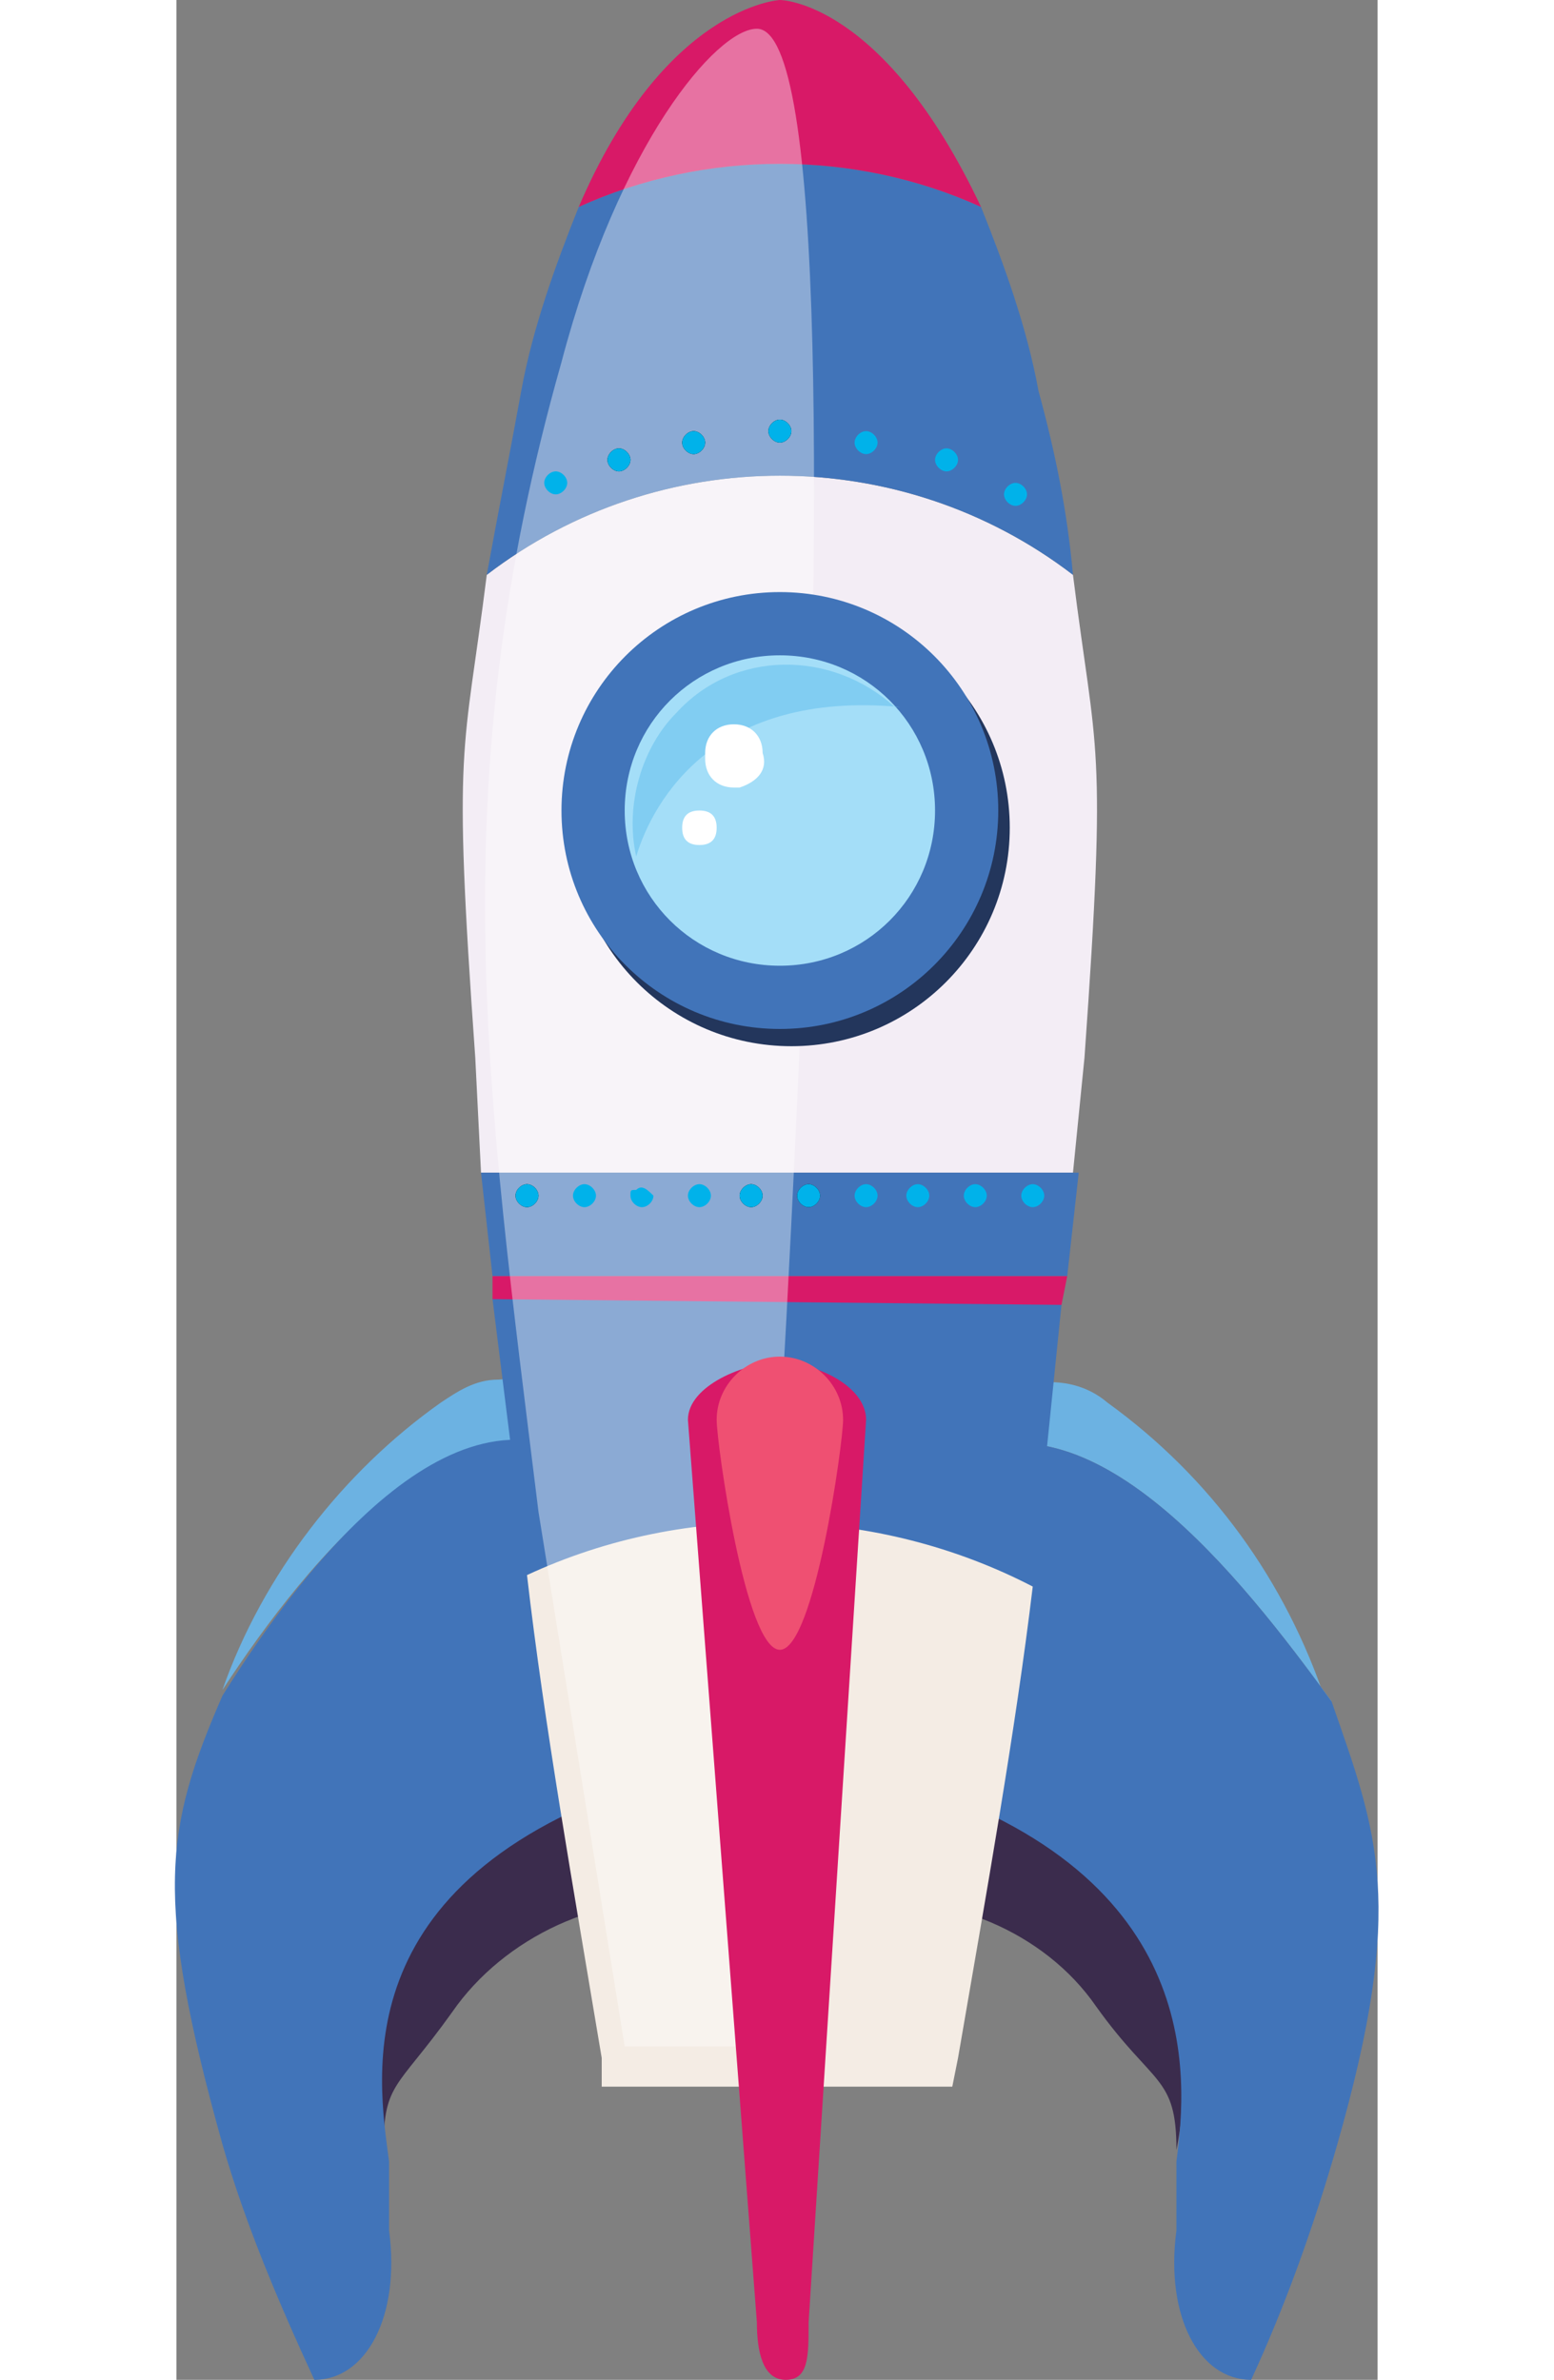 <svg style="enable-background:new 0 0 20.9 41.4;" height="32px" x="0px" y="0px" viewBox="0 0 20.9 41.4"
  xml:space="preserve" xmlns="http://www.w3.org/2000/svg">
  <rect x="0" y="0" width="20.9" height="41.4" fill="#808080" stroke="none"/>
  <path fill="#3B2C4D" d="M9,33.1l-0.4-2v-0.3c-5.7,1.6-5.2,5.2-5,6.7c0-1.3,0.2-1.1,1.2-2.5C5.7,33.7,7.4,32.9,9,33.1z M11.8,33.1
		l0.4-2l0.1-0.4c5.6,1.6,5.4,5.2,5.1,6.7c0-1.3-0.4-1.1-1.4-2.5C15.1,33.6,13.4,32.9,11.8,33.1z"></path>
  <path fill="#6CB2E2"
    d="M7.4,25.6c-0.1-0.9-0.9-1.7-1.8-1.6c-0.4,0-0.7,0.2-1,0.4c-1.7,1.2-3.1,3-3.8,5C2.3,27.1,5,23.8,7.4,25.6z"></path>
  <path fill="#4174B9" d="M7.4,25.6c-2.4-1.9-5.1,1.5-6.6,3.9c-1,2.3-1.2,3.5,0,7.8c0.4,1.4,1,2.8,1.6,4.1c0.9,0,1.5-1.1,1.3-2.6
		c0-0.4,0-0.8,0-1.2c-0.2-1.5-0.8-5,4.8-6.7v-0.3L7.4,25.6z"></path>
  <path fill="#6CB2E2" d="M20,29.6c-0.7-2.1-2-3.9-3.8-5.2c-0.7-0.6-1.8-0.4-2.4,0.3c-0.2,0.2-0.3,0.4-0.3,0.7c2.4-1.3,5,2,6.6,4.2
		L20,29.6z"></path>
  <path fill="#4174B9" d="M13.5,25.4c0,0.1,0,0.1,0,0.2l-1.1,5v0.3c5.5,1.6,5.2,5.2,5,6.7c0,0.4,0,0.8,0,1.2c-0.2,1.5,0.4,2.6,1.3,2.6
		c0.6-1.3,1.1-2.7,1.5-4.1c1.2-4.2,0.7-5.4-0.1-7.7C18.5,27.4,15.9,24.1,13.5,25.4z"></path>
  <path fill="#F3EDF5"
    d="M15.8,18.4c0.4-5.6,0.2-5.2-0.2-8.4c-3-2.3-7.2-2.3-10.2,0c-0.4,3.2-0.6,2.8-0.2,8.4l0.1,2h10.3L15.8,18.4z"></path>
  <path fill="#4174B9" d="M15.7,20.4H5.3l0.2,1.8h10L15.7,20.4z"></path>
  <path fill="#D81968" d="M5.5,22.2v0.4c2.2,1.1,5.6,1.5,9.9,0.1l0.1-0.5L5.5,22.2z"></path>
  <path fill="#4174B9" d="M5.5,22.6l0.6,4.8l8.8,0.2l0.5-4.9L5.5,22.6z"></path>
  <path fill="#F4ECE4"
    d="M6.1,27.4c0.3,2.6,0.8,5.4,1.3,8.4v0.5h6.1l0.1-0.5c0.5-2.9,1-5.7,1.3-8.2C12.2,26.2,8.9,26.1,6.1,27.4z"></path>
  <path fill="#4174B9" d="M15,6.8c-0.2-1.1-0.6-2.2-1-3.2c-2.2-1-4.8-1-7,0c-0.4,1-0.8,2.1-1,3.2C5.8,7.9,5.6,8.9,5.4,10
		c3-2.3,7.2-2.3,10.2,0C15.5,8.9,15.3,7.9,15,6.8z"></path>
  <path fill="#D81967" d="M10.5,0c0,0-2,0.1-3.5,3.6c2.2-1,4.8-1,7,0C12.3,0,10.5,0,10.5,0L10.5,0z"></path>
  <path style="opacity:0.39;" fill="#FFFFFF"
    d="M10.1,0.5c-0.7,0-2.4,2-3.4,5.8c-2.1,7.4-1.3,12.7-0.4,20l1.5,9.3h2C9.8,35.6,12.5,0.5,10.1,0.5L10.1,0.5z"></path>
  <path fill="#D81967" d="M11,40.4c0,0.6,0,1-0.4,1s-0.5-0.5-0.5-1L8.9,24.7c0-0.6,1-1,1.6-1s1.5,0.4,1.5,1L11,40.4z">
  </path>
  <path fill="#23365C"
    d="M14.5,14.4c0,2.1-1.7,3.8-3.8,3.8s-3.8-1.7-3.8-3.8s1.7-3.8,3.8-3.8S14.5,12.3,14.5,14.4L14.5,14.4z"></path>
  <path fill="#4174B9"
    d="M14.3,14.1c0,2.1-1.7,3.8-3.8,3.8s-3.8-1.7-3.8-3.8s1.7-3.8,3.8-3.8S14.3,12,14.3,14.1L14.3,14.1z"></path>
  <path fill="#A4DEF8" d="M13.2,14.1c0,1.5-1.2,2.7-2.7,2.7s-2.7-1.2-2.7-2.7s1.2-2.7,2.7-2.7c0,0,0,0,0,0
		C12,11.4,13.2,12.6,13.2,14.1z"></path>
  <path style="opacity:0.7;" fill="#72C7F0"
    d="M12.5,12.3c-1.1-1-2.8-1-3.8,0.1C8.1,13,7.8,14,8,14.9c0.3-1,1.4-2.9,4.6-2.6L12.5,12.3z"></path>
  <path fill="#FFFFFF" d="M10.2,13.1c0.1,0.3-0.1,0.5-0.4,0.6c0,0-0.1,0-0.1,0c-0.3,0-0.5-0.2-0.5-0.5c0,0,0-0.1,0-0.1
		c0-0.3,0.2-0.5,0.5-0.5S10.2,12.8,10.2,13.1z M9.4,14.4c0,0.2-0.1,0.3-0.3,0.3l0,0c-0.2,0-0.3-0.1-0.3-0.3l0,0
		c0-0.2,0.1-0.3,0.3-0.3l0,0C9.3,14.1,9.4,14.2,9.4,14.4L9.4,14.4z"></path>
  <path d="M10.7,7.5c0,0.1-0.1,0.2-0.2,0.2s-0.2-0.1-0.2-0.2c0-0.1,0.1-0.2,0.2-0.2l0,0C10.6,7.3,10.7,7.4,10.7,7.5z">
  </path>
  <path fill="#00B2EA" d="M10.7,7.5c0,0.1-0.1,0.2-0.2,0.2s-0.2-0.1-0.2-0.2s0.1-0.2,0.2-0.2S10.7,7.4,10.7,7.5z"></path>
  <path fill="#00B2EA" d="M12.2,7.7c0,0.1-0.1,0.2-0.2,0.2s-0.2-0.1-0.2-0.2s0.1-0.2,0.2-0.2S12.2,7.6,12.2,7.7z"></path>
  <path fill="#00B2EA" d="M13.6,8c0,0.1-0.1,0.2-0.2,0.2S13.2,8.1,13.2,8c0-0.1,0.1-0.2,0.2-0.2S13.6,7.9,13.6,8z"></path>
  <path fill="#00B2EA" d="M14.8,8.6c0,0.1-0.1,0.2-0.2,0.2s-0.2-0.1-0.2-0.2c0-0.1,0.1-0.2,0.2-0.2S14.8,8.5,14.8,8.6z">
  </path>
  <g>
    <path id="reuse-0" d="M8.8,7.7c0,0.1,0.1,0.2,0.2,0.2c0.1,0,0.2-0.1,0.2-0.2c0-0.1-0.1-0.2-0.2-0.2C8.9,7.5,8.8,7.6,8.8,7.7
			L8.8,7.7z"></path>
  </g>
  <g>
    <path id="reuse-0_00000000917313898821735300000008616456793451176628_" fill="#00B2EA" d="M8.8,7.7c0,0.1,0.1,0.2,0.2,0.2
			c0.1,0,0.2-0.1,0.2-0.2c0-0.1-0.1-0.2-0.2-0.2C8.9,7.5,8.8,7.6,8.8,7.7L8.8,7.7z"></path>
  </g>
  <path d="M7.5,8c0,0.1,0.1,0.2,0.2,0.2S7.9,8.1,7.9,8c0-0.1-0.1-0.2-0.2-0.2S7.5,7.9,7.5,8z"></path>
  <path fill="#00B2EA" d="M7.5,8c0,0.1,0.1,0.2,0.2,0.2S7.9,8.1,7.9,8c0-0.1-0.1-0.2-0.2-0.2S7.5,7.9,7.5,8z"></path>
  <path fill="#00B2EA" d="M6.4,8.4c0,0.1,0.1,0.2,0.2,0.2s0.2-0.1,0.2-0.2c0-0.1-0.1-0.2-0.2-0.2S6.4,8.3,6.4,8.4z"></path>
  <path d="M6.3,20.8c0,0.1-0.1,0.2-0.2,0.2s-0.2-0.1-0.2-0.2s0.1-0.2,0.2-0.2S6.3,20.7,6.3,20.8L6.3,20.8z"></path>
  <path fill="#00B2EA" d="M6.3,20.8c0,0.1-0.1,0.2-0.2,0.2h0c-0.1,0-0.2-0.1-0.2-0.2l0,0c0-0.1,0.1-0.2,0.2-0.2h0
		C6.2,20.6,6.3,20.7,6.3,20.8L6.3,20.8z"></path>
  <path fill="#00B2EA" d="M8.3,20.8c0,0.1-0.1,0.2-0.2,0.2c-0.1,0-0.2-0.1-0.2-0.2c0-0.1,0-0.1,0.1-0.1c0.1-0.1,0.2,0,0.3,0.1
		C8.3,20.7,8.3,20.8,8.3,20.8z"></path>
  <g>
    <path id="reuse-1" d="M10.2,20.8c0,0.1-0.1,0.2-0.2,0.2c0,0,0,0,0,0c-0.1,0-0.2-0.1-0.2-0.2l0,0c0-0.1,0.1-0.2,0.2-0.2
			c0,0,0,0,0,0C10.1,20.6,10.2,20.7,10.2,20.8L10.2,20.8z"></path>
  </g>
  <g>
    <path id="reuse-1_00000051358816402384011780000006182327894528782508_" fill="#00B2EA" d="M10.2,20.8c0,0.1-0.1,0.2-0.2,0.2
			c0,0,0,0,0,0c-0.1,0-0.2-0.1-0.2-0.2l0,0c0-0.1,0.1-0.2,0.2-0.2c0,0,0,0,0,0C10.1,20.6,10.2,20.7,10.2,20.8L10.2,20.8z">
    </path>
  </g>
  <path
    d="M11.2,20.8c0,0.1-0.1,0.2-0.2,0.2s-0.2-0.1-0.2-0.2c0-0.1,0.1-0.2,0.2-0.2C11.1,20.6,11.2,20.7,11.2,20.8L11.2,20.8z">
  </path>
  <path fill="#00B2EA" d="M11.2,20.8c0,0.1-0.1,0.2-0.2,0.2s-0.2-0.1-0.2-0.2c0,0,0,0,0,0c0-0.1,0.1-0.2,0.2-0.2S11.2,20.7,11.2,20.8
		C11.2,20.8,11.2,20.8,11.2,20.8z"></path>
  <path fill="#00B2EA" d="M9.3,20.8c0,0.1-0.1,0.2-0.2,0.2s-0.2-0.1-0.2-0.2c0,0,0,0,0,0c0-0.1,0.1-0.2,0.2-0.2S9.3,20.7,9.3,20.8
		C9.3,20.8,9.3,20.8,9.3,20.8z"></path>
  <path fill="#00B2EA" d="M7.3,20.8c0,0.1-0.1,0.2-0.2,0.2s-0.2-0.1-0.2-0.2c0,0,0,0,0,0c0-0.1,0.1-0.2,0.2-0.2S7.3,20.7,7.3,20.8
		C7.3,20.8,7.3,20.8,7.3,20.8z"></path>
  <path fill="#00B2EA" d="M12.2,20.8c0,0.1-0.1,0.2-0.2,0.2s-0.2-0.1-0.2-0.2c0-0.1,0.1-0.2,0.2-0.2C12.1,20.6,12.2,20.7,12.2,20.8
		L12.2,20.8z"></path>
  <path fill="#00B2EA" d="M13.1,20.8c0,0.1-0.1,0.2-0.2,0.2c0,0,0,0,0,0c-0.1,0-0.2-0.1-0.2-0.2l0,0c0-0.1,0.1-0.2,0.2-0.2
		c0,0,0,0,0,0C13,20.6,13.1,20.7,13.1,20.8L13.1,20.8z"></path>
  <path fill="#00B2EA" d="M14.1,20.8c0,0.1-0.1,0.2-0.2,0.2c0,0,0,0,0,0c-0.1,0-0.2-0.1-0.2-0.2s0.1-0.2,0.2-0.2c0,0,0,0,0,0
		C14,20.6,14.1,20.7,14.1,20.8C14.1,20.8,14.1,20.8,14.1,20.8z"></path>
  <path fill="#00B2EA" d="M15.1,20.8c0,0.1-0.1,0.2-0.2,0.2c0,0,0,0,0,0c-0.1,0-0.2-0.1-0.2-0.2s0.1-0.2,0.2-0.2c0,0,0,0,0,0
		C15,20.6,15.1,20.7,15.1,20.8C15.1,20.8,15.1,20.8,15.1,20.8z"></path>
  <path fill="#EF5072"
    d="M11.6,24.7c0,0.4-0.5,4-1.1,4s-1.1-3.6-1.1-4c0-0.6,0.5-1.1,1.1-1.1C11.1,23.6,11.6,24.1,11.6,24.7z"></path>
</svg>
